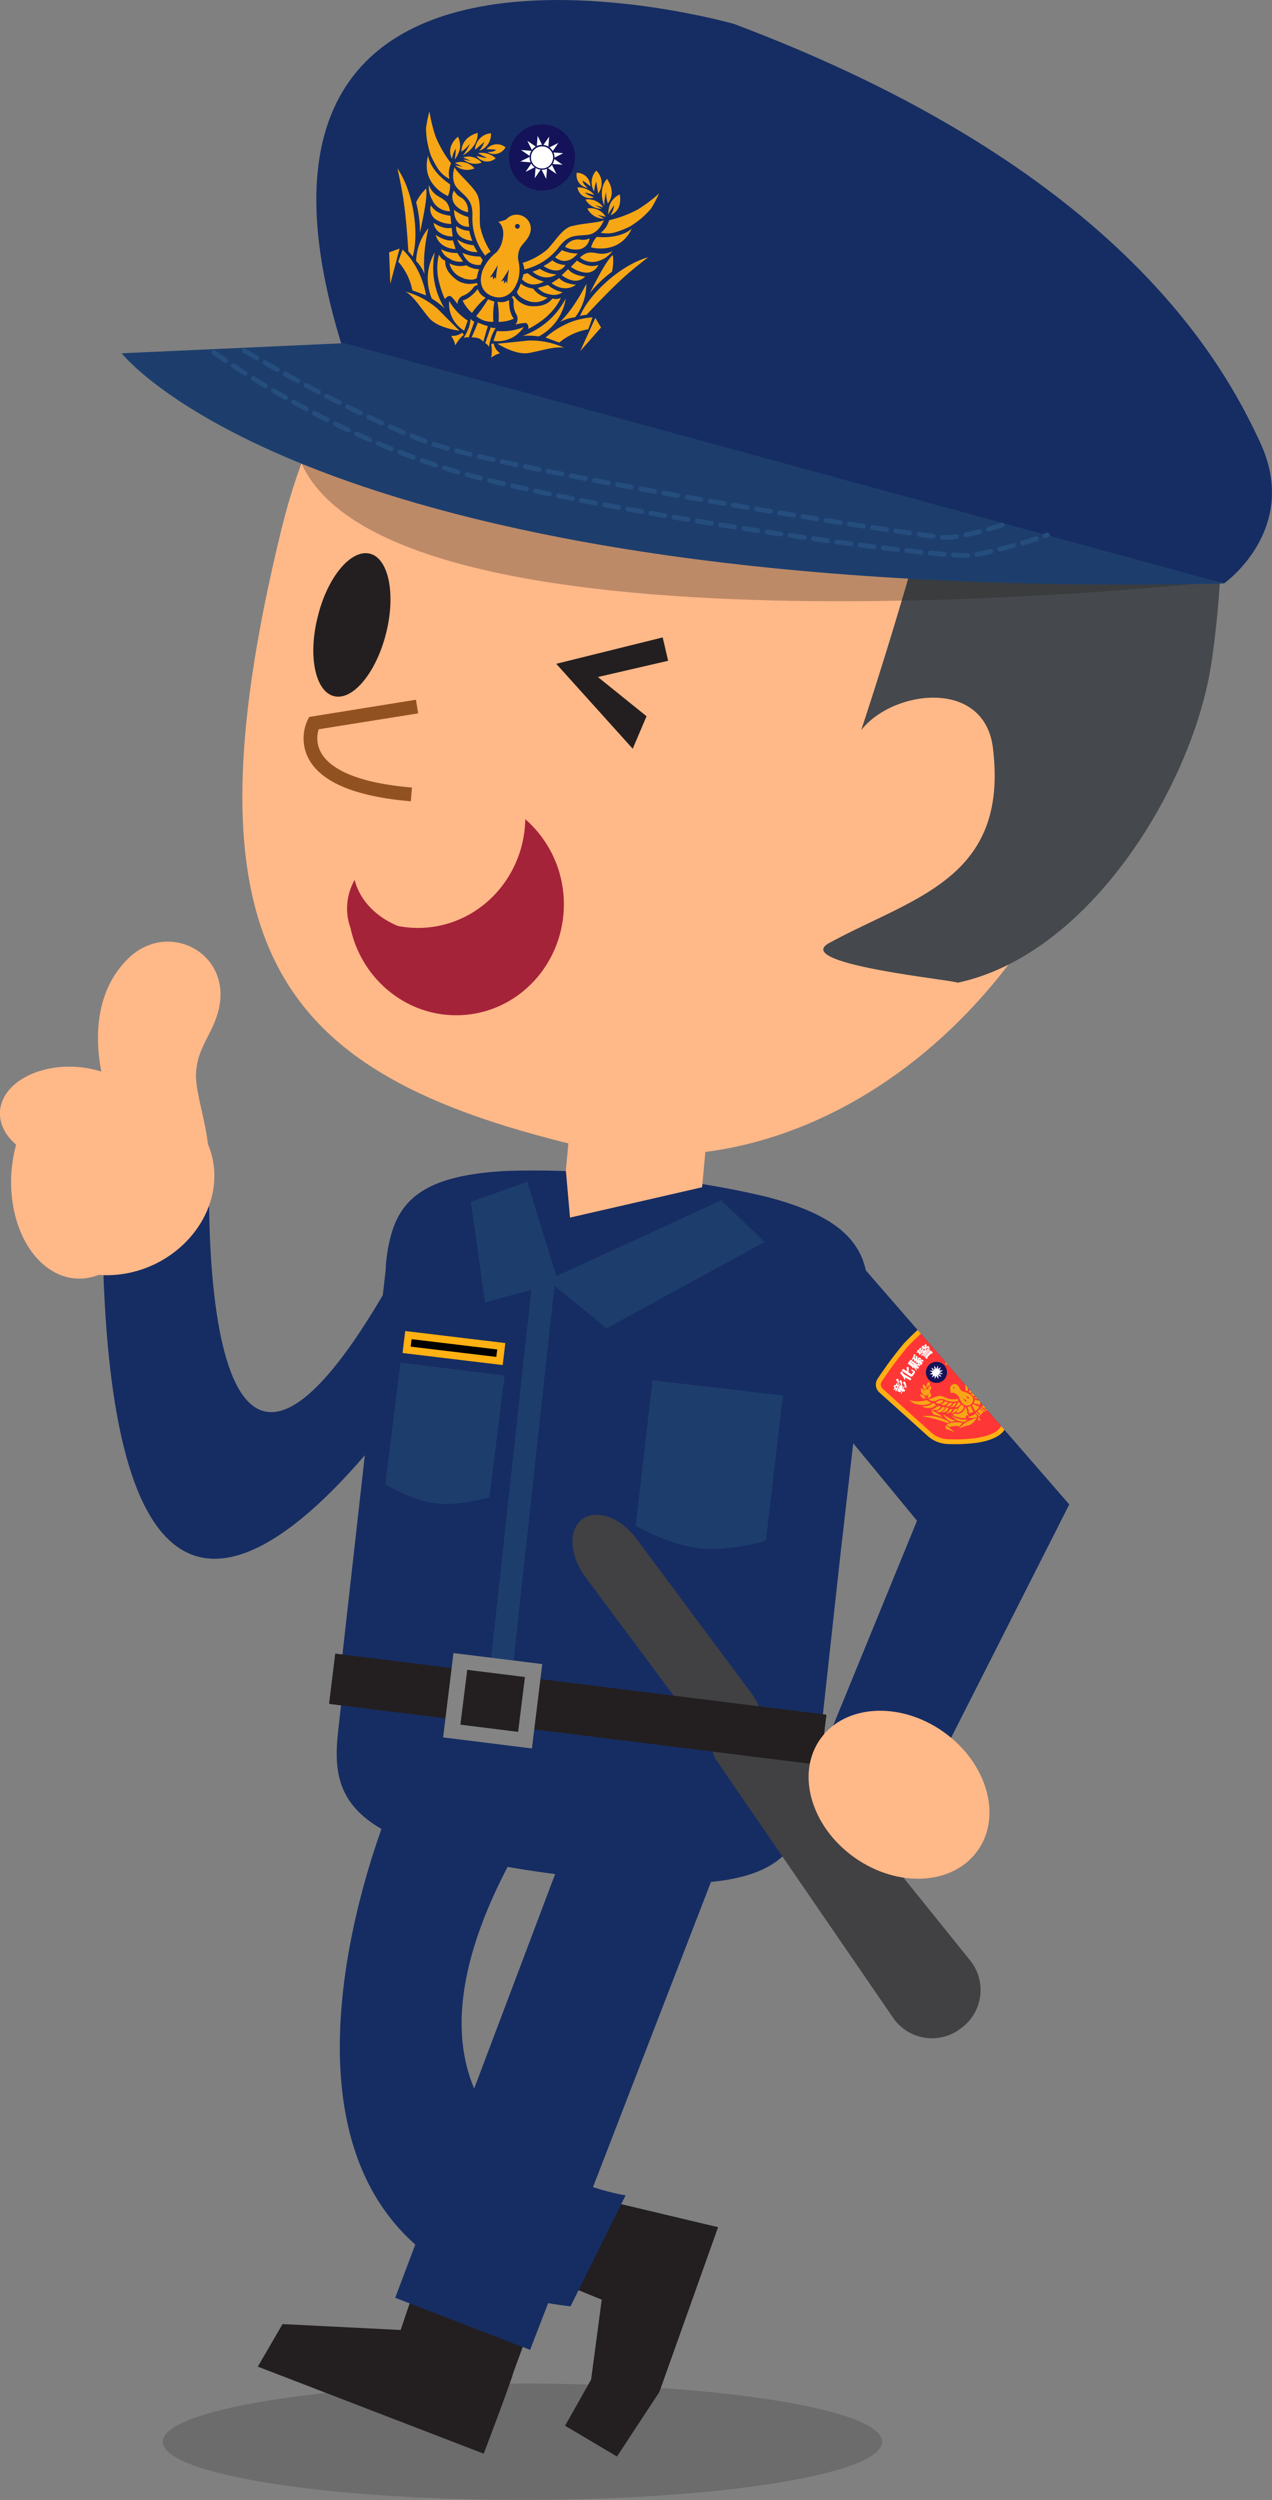 <svg id="圖層_9" data-name="圖層 9" xmlns="http://www.w3.org/2000/svg" xmlns:xlink="http://www.w3.org/1999/xlink" width="252.12" height="495.36" viewBox="0 0 252.12 495.36">
  <rect x="0" y="0" width="252.12" height="495.36" fill="#808080" stroke="none"/>
  <defs>
    <style>
      .cls-1, .cls-20 {
        fill: none;
      }

      .cls-2 {
        fill: #162d63;
      }

      .cls-19, .cls-3, .cls-4 {
        fill: #231f20;
      }

      .cls-3 {
        opacity: 0.2;
      }

      .cls-5 {
        fill: #414042;
      }

      .cls-6 {
        fill: #1d3e6d;
      }

      .cls-7 {
        fill: #848484;
      }

      .cls-8 {
        stroke: #ffb012;
        stroke-miterlimit: 10;
        stroke-width: 1.45px;
      }

      .cls-9 {
        fill: #ffb888;
      }

      .cls-10 {
        clip-path: url(#clip-path);
      }

      .cls-11 {
        fill: #ff3636;
      }

      .cls-12 {
        fill: #ffb012;
      }

      .cls-13 {
        fill: #141259;
      }

      .cls-14 {
        fill: #fff;
      }

      .cls-15 {
        fill: #f7a616;
      }

      .cls-16 {
        fill: #45484c;
      }

      .cls-17 {
        fill: #915120;
      }

      .cls-18 {
        fill: #a52339;
      }

      .cls-19 {
        opacity: 0.3;
      }

      .cls-20 {
        stroke: #254e7f;
        stroke-linecap: round;
        stroke-linejoin: round;
        stroke-width: 0.93px;
        stroke-dasharray: 2.8 1.86;
      }
    </style>
    <clipPath id="clip-path">
      <polygon class="cls-1" points="163.81 242.75 211.94 298.1 187.87 345.61 164.35 343.84 181.76 301.33 149.17 261.78 163.81 242.75"/>
    </clipPath>
  </defs>
  <g>
    <path class="cls-2" d="M41.51,231.44s-3.8,101.27,42.21,10.75l6.84,21S18.2,383.68,20.33,233.27Z"/>
    <path class="cls-3" d="M32.26,483.83c0,6.37,31.92,11.53,71.29,11.53s71.29-5.16,71.29-11.53-31.92-11.54-71.29-11.54S32.26,477.46,32.26,483.83Z"/>
    <polygon class="cls-4" points="122.29 486.75 130.69 473.97 142.33 441.31 119.43 435.86 112 452.71 119.27 455.67 117.16 471.51 112 480.65 122.29 486.75"/>
    <path class="cls-2" d="M77.76,356.79S38.29,448.28,113.08,457L124,435s-56.61-8.21-20.41-70.49Z"/>
    <g>
      <path class="cls-2" d="M77.21,251.13c1.59-14.35,7.66-20.91,49.25-16.84s46.22,12.62,44.4,27.63l-.78,7.94,0,.76-4.33,37.6-4.13,37.62-1.18,8.64c-1.56,15-7.84,22.36-49.4,17s-45.69-14.28-44-28.61l.89-8,8.37-74.5.89-7.93Z"/>
      <path class="cls-2" d="M100.73,232a186.51,186.51,0,0,1,25.86,1.1,168.76,168.76,0,0,1,25.65,4.12c18.69,4.91,20.88,12.62,19.5,24l-.79,8.06,0,.78-4.4,38.23-4.14,37.75L67.05,335.19l8.49-75.61.91-8.07.06-1.26C77.71,239.39,81.45,232.92,100.73,232Z"/>
      <g>
        <path class="cls-5" d="M141.93,348.69c-1.59-2.31-.35-6,2.73-8.29h0c3.09-2.29,7-2.43,8.73-.24l39,48.42a9.34,9.34,0,0,1-1.95,13.34h0a9.34,9.34,0,0,1-13.35-2Z"/>
        <path class="cls-5" d="M116,312.44c-3.13-4.22-3.4-9.32-.6-11.4h0c2.8-2.09,7.61-.37,10.74,3.85l22.73,30.53c3.13,4.21,3.41,9.32.6,11.4h0c-2.79,2.09-7.61.36-10.75-3.86Z"/>
      </g>
      <g>
        <polygon class="cls-6" points="142.95 237.85 108.56 253.66 120.23 263.18 151.55 246.08 142.95 237.85"/>
        <polygon class="cls-6" points="104.51 234.15 110.63 254.12 96.14 258.07 93.34 238.16 104.51 234.15"/>
        <polygon class="cls-4" points="162.57 349.71 65.24 337.61 66.46 327.67 163.79 339.77 162.57 349.71"/>
        <polygon class="cls-4" points="162.57 349.71 65.24 337.61 66.46 327.67 163.79 339.77 162.57 349.71"/>
        <rect class="cls-6" x="63.32" y="290.11" width="80.48" height="4.46" transform="translate(-198.3 363.55) rotate(-83.77)"/>
        <polygon class="cls-7" points="105.43 346.45 87.83 344.26 89.88 327.55 107.48 329.73 105.43 346.45"/>
        <rect class="cls-4" x="92.18" y="331.23" width="10.95" height="11.53" transform="translate(-248.83 392.27) rotate(-82.9)"/>
        <path class="cls-6" d="M97,296.65s-5.86,1.81-10.62,1.23-10-3.77-10-3.77l3-24.1L100,272.55Z"/>
        <path class="cls-6" d="M151.8,305.31s-7.3,2.17-13.26,1.48S126,302.31,126,302.31l3.35-28.8,25.82,3Z"/>
        <rect class="cls-8" x="88.5" y="257.83" width="2.94" height="18.54" transform="translate(-185.95 324.58) rotate(-83.15)"/>
      </g>
    </g>
    <polygon class="cls-9" points="112.98 241.26 139.16 235.25 142.02 204.31 114.95 201.81 112.16 231.93 112.98 241.26"/>
    <polygon class="cls-2" points="163.81 242.75 211.94 298.1 187.87 345.61 164.35 343.84 181.76 301.33 149.17 261.78 163.81 242.75"/>
    <g class="cls-10">
      <g>
        <path class="cls-11" d="M197.66,269.29a5.73,5.73,0,0,1,1.84,3.48c.43,3,.86,8.49-1.11,10.67s-7.43,2.32-10.5,2.22a5.77,5.77,0,0,1-3.65-1.48l-9.61-8.66a1.56,1.56,0,0,1-.25-2,74.46,74.46,0,0,1,5.2-7,75.45,75.45,0,0,1,6.41-5.9,1.58,1.58,0,0,1,2.06,0Z"/>
        <path class="cls-12" d="M198.75,283.76c-.94,1-2.66,1.76-5.12,2.12a32.88,32.88,0,0,1-5.75.25,6.24,6.24,0,0,1-4-1.6l-9.61-8.65a2.06,2.06,0,0,1-.33-2.66,76.67,76.67,0,0,1,5.24-7.05,74.15,74.15,0,0,1,6.47-5.94,2.05,2.05,0,0,1,2.68,0l9.61,8.65a6.33,6.33,0,0,1,2,3.77,33.84,33.84,0,0,1,.34,5.75C200.22,280.93,199.69,282.72,198.75,283.76Zm-18.82-16.95a77.13,77.13,0,0,0-5.16,6.94,1.1,1.1,0,0,0,.18,1.42l9.61,8.66a5.26,5.26,0,0,0,3.35,1.35c5.1.18,8.79-.57,10.13-2.06s1.7-5.23,1-10.29a5.27,5.27,0,0,0-1.69-3.19L187.73,261a1.09,1.09,0,0,0-1.43,0A72.17,72.17,0,0,0,179.93,266.81Z"/>
        <g>
          <path id="path402" class="cls-13" d="M187,270.37a2.09,2.09,0,1,1-2.94.16,2.09,2.09,0,0,1,2.94-.16"/>
          <g id="g404">
            <path id="path406" class="cls-14" d="M186.19,271.53l.72,0-.6.4.64.32-.72,0,.39.6-.64-.32,0,.72-.39-.61-.33.64,0-.71-.6.39.32-.64-.72,0,.61-.39-.64-.33.71,0-.39-.61.64.33,0-.72.39.6.33-.64,0,.72.6-.39Z"/>
          </g>
          <g id="g408">
            <path id="path410" class="cls-13" d="M186.11,271.34a.78.78,0,0,1,.06,1.11A.79.79,0,0,1,185,271.4a.78.78,0,0,1,1.11-.06"/>
          </g>
          <g id="g412">
            <path id="path414" class="cls-14" d="M185.07,271.46a.69.69,0,1,1,1,.93.69.69,0,1,1-1-.93"/>
          </g>
          <path class="cls-15" d="M183.5,277.2a.94.94,0,0,1-.74-.23,1.36,1.36,0,0,1-.4-.64,1.28,1.28,0,0,1,.79.2,2,2,0,0,1,.46.55,5.45,5.45,0,0,0-.61-.33A1.47,1.47,0,0,0,183.5,277.2Zm-.46-1.41a2.86,2.86,0,0,1,.51.7,1.72,1.72,0,0,0-1-1.41,1.22,1.22,0,0,0,.71,1.4A2,2,0,0,0,183,275.79Zm.25-.86a1.6,1.6,0,0,1,.4.48,1.1,1.1,0,0,0-.73-1.1,1.08,1.08,0,0,0,.58,1.33Zm.74-.5s.1.15-.08.56a.79.79,0,0,0,.16-1.16.85.85,0,0,0-.34,1.15A3.62,3.62,0,0,1,184,274.43Zm.23.75s0,.08-.35.54a.81.81,0,0,0,.61-1.06,1.29,1.29,0,0,0-.71.92Zm-.58,1.35.39-.35-.26.39a.63.63,0,1,0-.13,0Zm.14.6.4-.36-.26.41a1.14,1.14,0,0,0,.64-1.05A1.1,1.1,0,0,0,183.82,277.13Zm6.79-7.82a.91.91,0,0,0-.31-.71,1.41,1.41,0,0,0-.68-.33,1.26,1.26,0,0,0,.28.76,2,2,0,0,0,.6.4,5.51,5.51,0,0,1-.39-.57A1.4,1.4,0,0,1,190.61,269.31Zm-.74-.12a1.2,1.2,0,0,0-1.46-.55,1.71,1.71,0,0,0,1.49.8,3.43,3.43,0,0,1-.75-.43A2.25,2.25,0,0,0,189.87,269.19Zm-.81.32a.78.78,0,1,0-.21.18,1.91,1.91,0,0,1-.52-.35Zm-.63.3a.84.84,0,0,0-1.11.46.79.79,0,0,0,1.14-.28c-.4.22-.55.14-.55.14A3.47,3.47,0,0,1,188.43,269.81Zm.6,0a1.3,1.3,0,0,0-.84.81.81.81,0,0,0,1-.72c-.42.43-.5.41-.5.41S188.93,269.91,189,269.78Zm.06.63a1.18,1.18,0,0,0,.93-.73l-.37.3.31-.42A1.13,1.13,0,0,0,189.09,270.41Zm.57.1a1.13,1.13,0,0,0,1-.74l-.39.31.32-.44A1.09,1.09,0,0,0,189.66,270.51Zm-5.92,6.88a7.25,7.25,0,0,1-1.93.26,10,10,0,0,1-1.63-.25,10,10,0,0,0,.9.6,5.1,5.1,0,0,0,1.75.36,4.51,4.51,0,0,0,.85-.09,1.88,1.88,0,0,0,.93-.43,1.53,1.53,0,0,1-.49-.16,2.59,2.59,0,0,1-.38-.29m1.83,1a1.6,1.6,0,0,0-.63-.41,2.74,2.74,0,0,1-2.22.58A2.16,2.16,0,0,0,185.57,278.35Zm-.07,1a1.21,1.21,0,0,0,1-.76c-.59-.13-.75,0-1.16.35a1.34,1.34,0,0,1-.86.27A1.59,1.59,0,0,0,185.5,279.33Zm.21.23a.79.79,0,0,0,1,0,1.87,1.87,0,0,0,.59-.76l-.49-.15C186.36,279.43,185.94,279.51,185.71,279.56Zm1.91.05A1.81,1.81,0,0,0,188,279l-.53-.15a1.15,1.15,0,0,1-.24.5,2.15,2.15,0,0,1-.49.43A.89.89,0,0,0,187.62,279.61Zm1.23-.45-.57-.05c-.1.48-.74.87-.74.87A1.3,1.3,0,0,0,188.85,279.16Zm.45.55a1.27,1.27,0,0,0,.45-.69s-.19.05-.64.13a1.92,1.92,0,0,1-.6.85A1,1,0,0,0,189.3,279.71ZM187,280.85a11,11,0,0,0-2.43-1.43,3,3,0,0,0,.56.92A7.62,7.62,0,0,1,187,280.85Zm-.07-.61a3.45,3.45,0,0,0,1.62,1.51,2.92,2.92,0,0,1,1-.18A8,8,0,0,1,187,280.24Zm.64,2,.59.53a3.82,3.82,0,0,1,2-.13l.61-.68a5.33,5.33,0,0,0-1.64-.13A4.91,4.91,0,0,0,187.6,282.28Zm-.16.84,1.86.69-1.83-1.39Zm4.77-.75c.83-.27,1.47-1.46,1.47-1.46l-1.8.75a5.05,5.05,0,0,0-1.77,1.45A8.07,8.07,0,0,1,192.21,282.37Zm1.6-.86a1.75,1.75,0,0,1,.64,0,2.25,2.25,0,0,1-.42-.74l-.16,0A1,1,0,0,1,193.81,281.51Zm-2.11-.73a2,2,0,0,0,2.11-.14l-.5-.46A3.62,3.62,0,0,1,191.7,280.78Zm1.58-.82a3.75,3.75,0,0,1,.49.34c.18.17.47.52.47.52a.44.44,0,0,1,.08-.32l-.78-.71A.43.43,0,0,1,193.28,280Zm-.32-.21a5.35,5.35,0,0,1-.55-1.17,1,1,0,0,1-.7.26A1.73,1.73,0,0,1,192,280,2.27,2.27,0,0,0,193,279.75ZM191.51,281s-.22-.33,0-.45a3.08,3.08,0,0,1,.56-.17s-.37-.16-.36-.49a1.29,1.29,0,0,0-.15-.7c-.06-.11-.15-.25-.12-.36s-.07-.1-.07-.1-.08,0-.09.1a1.47,1.47,0,0,1-.59,1,1.52,1.52,0,0,1-1.46.23.7.7,0,0,1-.48.22,3.35,3.35,0,0,0,1.28.59A6.15,6.15,0,0,0,191.51,281Zm-.35.75a4.63,4.63,0,0,1,.87-.51,4.84,4.84,0,0,1-3.5-.79A3.26,3.26,0,0,0,191.16,281.75Zm-.43-2.34c.14-.16.4-.56.29-.8a2.39,2.39,0,0,1-.44-.34,5.11,5.11,0,0,0-1.06,1.59A1.24,1.24,0,0,0,190.73,279.41Zm-.79-.73a1,1,0,0,0,.44-.6l-.23-.23-.27,0a2.48,2.48,0,0,1-.64,1A1.41,1.41,0,0,0,189.94,278.68Zm-.84-.08a1.46,1.46,0,0,0,.46-.65,4,4,0,0,1-.49.07,2.17,2.17,0,0,1-.74.81A1.12,1.12,0,0,0,189.1,278.6Zm-.32-.61a3,3,0,0,1-.65-.06,1.37,1.37,0,0,1-.59.65C188.28,279,188.78,278,188.78,278Zm-.9-.14-.59-.19a2.5,2.5,0,0,1-.76.65C187.59,278.74,187.88,277.85,187.88,277.85Zm-1.61.28a1.43,1.43,0,0,0,.73-.57,1,1,0,0,0-1,0,1,1,0,0,1-.59.25A.81.81,0,0,0,186.27,278.13Zm-2.22-.87a1.4,1.4,0,0,0,1.35.32c.69-.28,1-.58,1.89-.21a3.76,3.76,0,0,0,2.67.23,1,1,0,0,1-.1-.41,4.63,4.63,0,0,1-1.74,0c-.69-.2-1.45-.71-2.1-.58S184.33,277.27,184.05,277.26Zm3.81,4.72a1.55,1.55,0,0,1,.4-.12,7.66,7.66,0,0,0-5.51-1.23A26.57,26.57,0,0,1,187.86,282Zm3-12.48a2.23,2.23,0,0,1,.32.34,1.45,1.45,0,0,1,.22.47,1.79,1.79,0,0,0,.33-1,4.88,4.88,0,0,0,0-.86,5.12,5.12,0,0,0-.54-1.7,9.65,9.65,0,0,0-.69-.84,9.75,9.75,0,0,1,.41,1.6,7.19,7.19,0,0,1-.05,1.95m1-1.13a2.7,2.7,0,0,1-.35,2.26,1.8,1.8,0,0,0,.47.59A2.16,2.16,0,0,0,191.87,268.37Zm.85,1.67a1.36,1.36,0,0,1-.19.88c-.26.44-.41.62-.22,1.19A1.24,1.24,0,0,0,193,271,1.73,1.73,0,0,0,192.72,270Zm-.29,2.34.2.48a1.78,1.78,0,0,0,.69-.66.8.8,0,0,0-.11-1A1.42,1.42,0,0,1,192.43,272.38Zm1.14-.11a1.77,1.77,0,0,1-.38.53,1.06,1.06,0,0,1-.47.29l.21.52a1.88,1.88,0,0,0,.53-.48A.88.88,0,0,0,193.57,272.27Zm.26.74s-.33.67-.79.82a5.48,5.48,0,0,0,.11.57A1.32,1.32,0,0,0,193.83,273Zm.12,1a2,2,0,0,1-.79.68c0,.46-.06.65-.06.65a1.27,1.27,0,0,0,.64-.51A1,1,0,0,0,194,274Zm0-3.37a3.07,3.07,0,0,0-1-.46,11.26,11.26,0,0,0,1.67,2.27A7.74,7.74,0,0,1,193.94,270.6Zm1.67,4.24a2.77,2.77,0,0,1,.08-1,3.41,3.41,0,0,0-1.67-1.45A7.86,7.86,0,0,1,195.61,274.84Zm.27-.4a5.38,5.38,0,0,0,.29,1.62l.61-.68a3.87,3.87,0,0,1-.07-2l-.6-.53A4.66,4.66,0,0,0,195.88,274.44Zm.36-1.76,1.57,1.68-.88-1.78Zm1,2.56a5.18,5.18,0,0,0-1.26,1.9c-.29,1-.56,1.88-.56,1.88a3.48,3.48,0,0,0,1.3-1.61A8.12,8.12,0,0,1,197.2,275.24Zm-1.92,4,0,.17a2.16,2.16,0,0,1,.79.33,1.59,1.59,0,0,1-.06-.64A1,1,0,0,1,195.28,279.22Zm-.65-.49.5.45a2,2,0,0,0-.08-2.12A3.66,3.66,0,0,1,194.63,278.73Zm-.37.26.78.71a.44.44,0,0,1,.32-.12,5.63,5.63,0,0,1-.57-.41,4.33,4.33,0,0,1-.39-.45A.42.42,0,0,1,194.26,279Zm.05-1.54a1.72,1.72,0,0,1-1.19-.17,1,1,0,0,1-.18.72,5,5,0,0,1,1.21.42A2.28,2.28,0,0,0,194.31,277.45Zm.65-2a3.49,3.49,0,0,0-.72-1.21.73.73,0,0,1-.17.5,1.57,1.57,0,0,1-1,2.17c-.11,0-.09.1-.09.1s0,.09.11,0,.25,0,.36.09a1.37,1.37,0,0,0,.72.08.56.56,0,0,1,.52.3,2.91,2.91,0,0,1,.12-.58c.09-.26.44-.07.44-.07A5.94,5.94,0,0,0,195,275.42Zm-.56-1.48a4.89,4.89,0,0,1,1.14,3.4,5,5,0,0,1,.42-.92A3.3,3.3,0,0,0,194.4,273.94Zm-.49,1a1.47,1.47,0,0,1-.88.62,1.53,1.53,0,0,1-.59.61,2.13,2.13,0,0,1,.38.4c.25.09.62-.22.77-.37A1.27,1.27,0,0,0,193.91,275Zm-1-.16a2.61,2.61,0,0,1-.88.73l0,.27.26.21a1.06,1.06,0,0,0,.55-.5A1.36,1.36,0,0,0,192.88,274.82Zm-.12-.9a2,2,0,0,1-.73.81,3,3,0,0,1,0,.49,1.41,1.41,0,0,0,.59-.51A1.15,1.15,0,0,0,192.76,273.92Zm-.33-.76a1.36,1.36,0,0,1-.58.64,3.75,3.75,0,0,1,.12.65S192.93,273.85,192.43,273.16Zm-.37-1a2.56,2.56,0,0,1-.57.83c.13.28.24.56.24.56A.92.92,0,0,0,192.06,272.17Zm-.59-1.06a1,1,0,0,1-.18.61.94.94,0,0,0,.07,1,1.37,1.37,0,0,0,.49-.79A.8.8,0,0,0,191.47,271.11Zm-1.16.74c-.06.65.53,1.35.8,2a4.66,4.66,0,0,1,.18,1.73,1,1,0,0,1,.42.06,3.79,3.79,0,0,0-.51-2.63c-.46-.83-.19-1.19,0-1.91a1.4,1.4,0,0,0-.47-1.3C190.8,270.1,190.38,271.19,190.31,271.85Zm3.66-3.68a7.68,7.68,0,0,0,1.8,5.36,1.33,1.33,0,0,1,.08-.41A26,26,0,0,1,194,268.17Zm-.71,11.42a1.51,1.51,0,0,0,.75-.87,4.76,4.76,0,0,1-1.15-.55,3,3,0,0,1-.29.32A8.28,8.28,0,0,1,193.26,279.59Zm1.14.78a1.37,1.37,0,0,1,.21-.37.85.85,0,0,1,.32-.21s-.57-.44-.8-.64a3.79,3.79,0,0,1-.45.5C193.79,279.73,194.4,280.37,194.4,280.37Zm-2.09-4a1.2,1.2,0,0,1,.2,1.75,1.13,1.13,0,0,1-1.73,0,2.71,2.71,0,0,1-.76-1.24,1.81,1.81,0,0,0-.46-.57,1.28,1.28,0,0,0-1.28-.28,1.66,1.66,0,0,0,.05-.52.86.86,0,0,1,.17-1,.87.87,0,0,1,1.25,0c.33.29.42.74.63.93a1.29,1.29,0,0,0,.65.36A2.41,2.41,0,0,1,192.31,276.4Zm-.69,1.15a7,7,0,0,1-.8-.45s.48.66.52.76v-.21l.19.09-.1-.19Zm-2.5-2.65a.15.15,0,0,0-.21,0,.16.16,0,0,0,0,.22.15.15,0,0,0,.21,0A.16.16,0,0,0,189.12,274.9Zm3,2.09a6.35,6.35,0,0,1-.79-.45s.47.66.51.77a1.19,1.19,0,0,0,0-.22l.2.09-.1-.19Z"/>
        </g>
        <g>
          <path class="cls-14" d="M179.3,274.81c-.08.18-.12.26-.21.44l.18.08a.18.18,0,0,1,.08.28c-.06.13-.14.17-.26.12l-.18-.08-.2.43c0,.07-.08.09-.14.06s-.08-.07,0-.14.11-.27.19-.44l-.12-.06-.1.24a.16.16,0,0,1-.23.1l-.35-.15a.17.17,0,0,1-.09-.25c.16-.36.25-.54.42-.89a.16.16,0,0,1,.24-.09l.34.17a.15.15,0,0,1,.07.24,2.4,2.4,0,0,1-.11.23l.12.06c.08-.18.13-.27.21-.44a.1.1,0,0,1,.15-.05A.09.09,0,0,1,179.3,274.81Zm-1.77.86c-.07,0-.08-.08-.05-.15l.1-.24h-.2s-.08,0-.09,0l0,.11c0,.06-.08.09-.14.06a.09.09,0,0,1,0-.14l.17-.38-.1-.05c-.09,0-.11-.14-.05-.28s.16-.19.25-.14l.1,0,.18-.37a.1.1,0,0,1,.14-.06.1.1,0,0,1,0,.15l-.06.13c.06,0,.12,0,.16.06a.52.52,0,0,1,.06.13l.13-.25a.1.1,0,0,1,.14-.05c.06,0,.07.08,0,.15-.25.49-.36.74-.58,1.25A.1.1,0,0,1,177.53,275.67Zm.17-.65.13-.27-.17-.15,0-.07-.23.5.17-.06A.15.15,0,0,1,177.7,275Zm.47.33c.09-.19.13-.29.22-.47l0,0a0,0,0,0,0-.05,0l-.19.41s0,0,0,0Zm.45-.33s0,0,0,0l0,0-.22.47.06,0s0,0,0,0C178.5,275.26,178.54,275.18,178.62,275Zm.78-1.15a2,2,0,0,1,.26,1.05c0,.06,0,.1-.09.1s-.09,0-.11-.08a2.12,2.12,0,0,0-.4-.83.2.2,0,0,1,.05-.32C179.22,273.7,179.32,273.74,179.4,273.87Zm-1-.36c.12-.09.23,0,.29.12a1.73,1.73,0,0,1,.13.8.12.12,0,0,1-.08.11c-.06,0-.09,0-.11-.08a1.67,1.67,0,0,0-.29-.62A.21.21,0,0,1,178.44,273.51Zm-.3.66s-.1,0-.11-.07a1.42,1.42,0,0,0-.28-.53.21.21,0,0,1,.05-.33c.11-.09.22-.06.29.1a1.67,1.67,0,0,1,.13.72A.1.1,0,0,1,178.14,274.17Z"/>
          <path class="cls-14" d="M178.87,271.89a1.77,1.77,0,0,1,.23.35l1.4.85a.19.19,0,0,1,.05.28c-.07.11-.16.15-.27.08l-.9-.53a1.45,1.45,0,0,1,.06.33.1.1,0,0,1-.08.12c-.05,0-.09,0-.11-.07a3.44,3.44,0,0,0-.72-1.09c-.11-.11-.08-.23,0-.34S178.76,271.75,178.87,271.89Zm2.42.19c-.1.16-.23.35-.35.51s-.29.27-.56.1l-1.52-1c-.11-.07-.11-.17,0-.3s.18-.16.28-.09l.65.43a3.64,3.64,0,0,0-.09-.59.22.22,0,0,1,.17-.3c.14,0,.24,0,.25.22a2.52,2.52,0,0,1-.09.82l.54.36a.12.12,0,0,0,.18,0,2.2,2.2,0,0,0,.21-.32c.06-.1,0-.14-.32-.38a.11.11,0,0,1,0-.15.1.1,0,0,1,.14,0C181.3,271.59,181.46,271.78,181.29,272.08Z"/>
          <path class="cls-14" d="M181.43,270.37l.64.49c.09.07.09.16,0,.26a.16.16,0,0,1-.25.05l-.39-.29a1.13,1.13,0,0,1,.26.54c0,.06,0,.09,0,.11a.09.09,0,0,1-.12,0,2.25,2.25,0,0,0-.36-.44.15.15,0,0,1,0-.23.17.17,0,0,1,.11,0l-.11-.08-.2.26a.1.1,0,0,1-.15,0c-.06,0-.06-.09,0-.15l0,0-.83-.61a.16.16,0,0,1,0-.26l.39-.5a.16.16,0,0,1,.25,0l.8.64h0c0-.06.1-.07.14,0a.11.11,0,0,1,0,.16Zm-1.06-.42.14-.18-.06,0s0,0,0,0l-.1.13a0,0,0,0,0,0,0Zm.23.18.14-.18-.08-.07-.14.18Zm.24.18.14-.18-.09-.06-.13.17Zm.24.18.13-.18-.08-.06-.14.18Zm1.08-.5a1.25,1.25,0,0,1,.17.64c0,.05,0,.09-.09.09s-.08,0-.09-.07a1.18,1.18,0,0,0-.07-.2s0,0,0,.06a.13.13,0,0,1-.2.09l-.28-.13a.08.08,0,0,1-.06-.1.12.12,0,0,1,.11-.08,1.66,1.66,0,0,1,.32,0l.07,0-.13-.2a.15.15,0,0,1,0-.24C182,269.85,182.1,269.88,182.16,270Zm0-.58.56.48c.2.18.11.43-.2.57a.1.1,0,0,1-.15,0,.09.09,0,0,1,0-.13c.09-.09.08-.12,0-.17l-.45-.37a1.4,1.4,0,0,1-.1.16c-.07.09-.15.12-.24.06s-.1-.14,0-.24l0,0c0-.1,0-.21,0-.34,0,.08-.08.16-.13.24s-.15.13-.23.07-.1-.13,0-.23h0a1.67,1.67,0,0,0-.18-.28,0,0,0,0,0,0,0l-.14.19a.09.09,0,0,1-.13,0s-.05-.07,0-.13a5.1,5.1,0,0,0,.33-.77.19.19,0,0,1,.22-.17c.1,0,.15.09.1.21a1.67,1.67,0,0,1-.18.35.15.15,0,0,1,.11.12,1,1,0,0,1,.06.27l.12-.16-.06-.2a.19.19,0,0,1,.11-.27c.11-.05.2,0,.23.13a2.55,2.55,0,0,1,.05.71l.2-.27-.12-.05a.09.09,0,0,1,0-.11A.09.09,0,0,1,182,269a1.57,1.57,0,0,1,.43.09.15.15,0,1,1-.13.26l-.07,0Zm.88.31a.15.15,0,0,1-.24.07l-.44-.21a.09.09,0,0,1,0-.11.1.1,0,0,1,.1-.07,1.63,1.63,0,0,1,.52.09A.16.16,0,0,1,183,269.72Z"/>
          <path class="cls-14" d="M183.57,266.42a1,1,0,0,1,.08.43,1,1,0,0,0,.25-.1c.12-.06.19,0,.23.05a.19.19,0,0,1-.12.24,1.38,1.38,0,0,1-.4.1,1.4,1.4,0,0,1-.16.38h0l.06.06c.24-.24.37-.35.62-.58.05,0,.1,0,.13,0a.08.08,0,0,1,0,.13c-.53.5-1,1-1.53,1.52a.09.09,0,0,1-.13,0,.09.09,0,0,1,0-.14c.24-.26.37-.39.62-.64l0,0a.55.55,0,0,1-.26.23.08.08,0,0,1-.1,0s0-.06,0-.09.11-.1.06-.16a1.92,1.92,0,0,0-.2-.23s0,0-.05,0l-.34.36a.13.13,0,0,1,0,.06c.1-.1.15-.16.26-.26a.12.12,0,0,1,.19,0l.05,0a.13.13,0,0,1,0,.2l-.27.28a.12.12,0,0,1-.19,0h0a.41.41,0,0,1,0,.11s0,.08-.08.08-.08,0-.08-.08A2.14,2.14,0,0,0,182,268a.14.14,0,0,1,0-.15l0,0-.16.17a.08.08,0,0,1-.13,0,.09.09,0,0,1,0-.13l.16-.17a.14.14,0,0,1,0-.2c.07-.08.14-.09.21,0l.12-.13c-.05-.06,0-.13,0-.2s.14-.08.2,0l.15-.15a.09.09,0,0,1,.14,0s0,.09,0,.14l-.15.14c0,.06,0,.13,0,.2s-.14.09-.2,0l-.12.13c.05.05,0,.13,0,.2h0l.42-.42c.09-.09.18-.1.26,0l.22.26s0,0,0,0a.18.18,0,0,1,.09-.07h0a1.15,1.15,0,0,0,.09-.34l-.25-.05a.51.51,0,0,1,0,.17c0,.05,0,.08-.08.08a.07.07,0,0,1-.08-.08,2.34,2.34,0,0,0-.16-.49.16.16,0,0,1,.09-.22.12.12,0,0,1,.19.07v0l.45-.42c0-.05.1-.05.14,0s0,.09,0,.13Zm1.07,1.32.17.18c.07.08.06.17,0,.26a.19.19,0,0,1-.24,0c-.31.29-.46.44-.75.74q.09.1,0,.24c-.09.09-.18.1-.26,0l-.18-.16a.16.16,0,0,1,0-.25c.41-.44.63-.65,1.07-1.07A.16.16,0,0,1,184.64,267.74Zm-1.69.89a.07.07,0,0,1,0-.12c.45-.48.68-.71,1.16-1.15a.09.09,0,0,1,.13,0,.08.08,0,0,1,0,.12c-.48.45-.71.67-1.16,1.15A.07.07,0,0,1,183,268.63Zm.17.16a.08.08,0,0,1,0-.12c.44-.47.67-.7,1.15-1.14a.07.07,0,0,1,.12,0,.07.07,0,0,1,0,.12c-.47.44-.7.67-1.14,1.13C183.2,268.82,183.16,268.83,183.12,268.79Zm-.6-.75s0,0,0,0l.06-.06a0,0,0,0,0,0-.05h-.06l-.06.07a0,0,0,0,0,0,0Zm1.1.74,0,0,.75-.74,0,0a0,0,0,0,0,0,0c-.29.27-.43.41-.71.7A0,0,0,0,0,183.62,268.78Zm-.31-2.12-.2.18a.09.09,0,0,1,0,.05,1.15,1.15,0,0,0,.26,0A1.09,1.09,0,0,0,183.31,266.66Z"/>
          <path class="cls-14" d="M186.63,265.32a.19.19,0,0,1-.17.23,1.73,1.73,0,0,1-.5.05.09.09,0,0,1,0,.13l-.55.43-.09,0a2.91,2.91,0,0,1-.12.35c.47-.4.72-.59,1.22-1a.1.1,0,0,1,.15,0,.1.1,0,0,1,0,.15l-.48.36.28.36c.18.24,0,.49-.44.59a.1.1,0,0,1-.13-.05s0-.08,0-.12.17-.14.1-.23l-.21-.27-.46.37a.1.1,0,0,1-.15,0h0a1.5,1.5,0,0,1-.15.23c0,.06-.08.07-.13,0s-.05-.07,0-.13a1.83,1.83,0,0,0,.18-.41l-.22-.06a1.08,1.08,0,0,1-.08.19.1.1,0,0,1-.11.06.08.08,0,0,1-.05-.11,1.29,1.29,0,0,0,.06-.48.26.26,0,0,1-.09.13c-.1.08-.19.09-.27,0L184,266a.16.16,0,0,1,0-.25l.62-.52-.07-.09c-.07-.08,0-.19.09-.28s.24-.11.3,0l.07.1.66-.5c.11-.07.2-.06.26,0l.11.15a.16.16,0,0,1,0,.23.17.17,0,0,1,0,.1,1.22,1.22,0,0,1-.06.3,1.51,1.51,0,0,0,.34-.08C186.52,265.16,186.61,265.2,186.63,265.32Zm-.9,1.5a2,2,0,0,1-.3.67c0,.05-.08.07-.13,0s-.07-.06,0-.13a1.68,1.68,0,0,0,.11-.6c0-.13.08-.22.21-.21S185.77,266.67,185.73,266.82Zm-1.19-.81,0-.21a.41.41,0,0,1,0-.11l-.11.09s0,0,0,.05l.09.11A.25.25,0,0,1,184.54,266Zm.46.24s0-.08,0-.12l-.22,0a.8.8,0,0,1,0,.15Zm-.18-.32a1.2,1.2,0,0,1,.2,0s0-.08,0-.12,0,0,0,0l-.14.11Zm.84-1.13c-.41.3-.6.45-1,.77.07,0,.12,0,.14.07l.2-.16c.13-.11.28-.08.31.11a2,2,0,0,1,0,.35l.45-.35a1.77,1.77,0,0,1-.62-.22s-.06-.07,0-.11a.07.07,0,0,1,.11,0,1.54,1.54,0,0,0,.59.09c0-.06,0-.12,0-.16a0,0,0,0,0-.05,0l-.15.12a.1.1,0,0,1-.16,0,.1.1,0,0,1,0-.15l.28-.21,0-.06S185.68,264.79,185.66,264.8Zm1.44,1.26a.19.19,0,0,1-.25.18,2.58,2.58,0,0,0-.56,0c-.06,0-.09,0-.1-.08s0-.08.07-.1a2,2,0,0,1,.61-.16C187,265.86,187.11,265.93,187.1,266.06Z"/>
          <path class="cls-14" d="M188.8,263.58c.21.37.35.66.46.89s-.08.51-.58.55a.09.09,0,0,1-.11-.07c0-.05,0-.09.08-.12.23-.09.25-.13.21-.23-.13-.27-.25-.48-.39-.73a0,0,0,0,0-.05,0c-.46.27-.69.41-1.13.7a1.78,1.78,0,0,1,.32,1.29c0,.06-.05.09-.11.08s-.08,0-.1-.09a3.51,3.51,0,0,0-.65-1.25l-.35-.53c-.07-.09,0-.18.06-.25.51-.34,1-.67,1.57-1a.18.18,0,0,1,.26.05l.16.3c.06.1,0,.18-.08.24-.53.3-.78.46-1.29.79l0,.05.07.1c.54-.35.81-.52,1.37-.84C188.66,263.46,188.75,263.48,188.8,263.58Zm-2,.27.12.18c.41-.26.61-.39,1-.64a0,0,0,0,0,0,0l-.09-.16a0,0,0,0,0,0,0c-.41.24-.62.36-1,.62A0,0,0,0,0,186.84,263.85Zm1.72.91-.63.39a.15.15,0,0,1-.24,0l-.2-.31a.16.16,0,0,1,.06-.24l.65-.41a.16.16,0,0,1,.25.06l.18.31A.15.15,0,0,1,188.56,264.76Zm-.42-.28s0,0,0,0l-.21.13a0,0,0,0,0,0,0l.11.18a0,0,0,0,0,.05,0l.21-.12s0,0,0,0Z"/>
        </g>
      </g>
    </g>
    <g>
      <path class="cls-9" d="M42.45,231.87c.67,9.81-7.47,19-18.16,20.58S4.38,247.33,3.71,237.53s7.47-19,18.17-20.58S41.78,222.07,42.45,231.87Z"/>
      <path class="cls-9" d="M30.37,228.43c1.51,10.76-3.51,21.66-11.21,24.33S4,248.89,2.47,238.12,6,216.46,13.69,213.78,28.86,217.65,30.37,228.43Z"/>
      <path class="cls-9" d="M28.75,221.72c-.21,5.35-6.82,9.39-14.76,9s-14.2-5-14-10.34,6.82-9.38,14.75-9S29,216.38,28.75,221.72Z"/>
      <path class="cls-9" d="M21.48,217.79c1.5,4.64,11.79,24.34,18.46,15.93,3.74-4.71-1.32-15.53-1.09-21,.22-5,3-7.43,4.32-12,3.35-11.66-9.68-18.59-17.67-10.88C18.09,197,18.37,208.18,21.48,217.79Z"/>
    </g>
    <g>
      <path class="cls-4" d="M51.1,468.94,56,460.51l23.41,1.17,9.85-29.19,24.34,5.34L101.7,470.24h0c-.1.88-5.82,15.95-5.82,15.95Z"/>
      <polygon class="cls-2" points="105.07 465.61 78.33 455.3 116.14 355.16 145.03 362.27 105.07 465.61"/>
    </g>
    <path class="cls-9" d="M162.59,344.58c-4.87,6.87-1.83,17.39,6.79,23.49s19.55,5.47,24.42-1.4,1.82-17.4-6.79-23.5S167.46,337.7,162.59,344.58Z"/>
    <g>
      <g>
        <path class="cls-9" d="M55.75,105c-20.57,84.31.41,107.79,58.07,121.85,45.76,11.15,94-25.3,107.64-81.43S204.59,51.1,158.83,39.94,69.44,48.89,55.75,105Z"/>
        <path class="cls-16" d="M86.3,34.3a36,36,0,0,1,9.12-5.64c13.15-5.23,31.53.55,45,3C168.54,36.75,211.77,43.83,232,66c13,14.23,10.69,47.57,8.17,65-3.52,24.24-24,58.23-50.5,63.75,1.73-.35-33.19-3.6-25.33-7.89C181,177.78,200,174.18,196.8,148.18c-1.72-13.85-19.88-11.47-26.1-3.51q5.52-16.77,10.38-33.74c1.37-5.52.81-10-1.05-13.56L135,85.18c-9.09-2.46-18.07-7.16-27-9.05C95.77,73.57,69.85,81.58,70,61.41,70.1,52.29,77.83,41.25,86.3,34.3Z"/>
        <path class="cls-17" d="M78.5,158.47c-9.14-1.15-14.94-3.84-17.26-8a8.67,8.67,0,0,1-.27-7.8l.31-.61,21.16-3.41.44,2.7L63.17,144.5a5.82,5.82,0,0,0,.48,4.66c1.45,2.57,5.73,5.85,18,6.89l-.22,2.72C80.39,158.68,79.42,158.58,78.5,158.47Z"/>
        <path class="cls-18" d="M102.64,178.53a11.48,11.48,0,0,0-.34-2c-2.53,4.58-8,7.95-14.57,8.36-8.48.54-15.8-4.06-17.44-10.54a11.62,11.62,0,0,0-1.48,6.35c.47,7.53,8.44,13.17,17.77,12.58S103.11,186.07,102.64,178.53Z"/>
      </g>
      <path class="cls-19" d="M240.53,115.31S78.45,133.13,59.76,91.83l4.5-10.51Z"/>
      <path class="cls-4" d="M63,122.12c-2,7.79-.54,14.88,3.19,15.82s8.35-4.61,10.32-12.4.54-14.89-3.19-15.83S64.91,114.32,63,122.12Z"/>
      <g>
        <path class="cls-2" d="M69.36,73.37l173.29,42.21S257.6,105,249.92,88C242.05,70.74,220.54,33,145.51,4.75,145.51,4.75,34.87-26.93,69.36,73.37Z"/>
        <path class="cls-6" d="M68.21,68,24.12,70s38.23,49.36,218.53,45.63Z"/>
        <g>
          <path id="path402-2" data-name="path402" class="cls-13" d="M113.6,33.39a6.55,6.55,0,1,1-4-8.37,6.55,6.55,0,0,1,4,8.37"/>
          <g id="g404-2" data-name="g404">
            <path id="path406-2" data-name="path406" class="cls-14" d="M109.3,32.48l1,2-1.86-1.28-.18,2.25-1-2L106,35.31l.17-2.25-2,1,1.28-1.86L103.13,32l2-1-1.86-1.28,2.25.18-1-2,1.86,1.27.18-2.24,1,2,1.29-1.85-.18,2.24,2-1-1.28,1.86,2.25.18-2,1,1.86,1.28Z"/>
          </g>
          <g id="g408-2" data-name="g408">
            <path id="path410-2" data-name="path410" class="cls-13" d="M109.76,32a2.47,2.47,0,1,1-1.5-3.16,2.47,2.47,0,0,1,1.5,3.16"/>
          </g>
          <g id="g412-2" data-name="g412">
            <path id="path414-2" data-name="path414" class="cls-14" d="M108.16,29.13a2.19,2.19,0,1,1-2.79,1.33,2.2,2.2,0,0,1,2.79-1.33"/>
          </g>
          <path class="cls-15" d="M89.6,31.45A3,3,0,0,1,89.39,29a4.24,4.24,0,0,1,1.39-1.9,4,4,0,0,1,.35,2.51,6,6,0,0,1-1,2,18.15,18.15,0,0,0,.23-2.16A4.48,4.48,0,0,0,89.6,31.45Zm3.57-3a9.84,9.84,0,0,1-1.42,2.33s3.08-1.6,2.92-4.45c-3.43,1-3.2,3.71-3.2,3.71A6.93,6.93,0,0,0,93.17,28.43ZM96,28.11A5.41,5.41,0,0,1,95,29.87a3.42,3.42,0,0,0,2.31-3.46,3.4,3.4,0,0,0-3.16,3.27Zm2.32,1.57s-.29.47-1.71.45a2.52,2.52,0,0,0,3.58-.94,2.68,2.68,0,0,0-3.77.38A12.1,12.1,0,0,1,98.27,29.68Zm-1.88,1.57s-.2.16-2-.38a2.53,2.53,0,0,0,3.8.49,4,4,0,0,0-3.51-1Zm-4.62-.06,1.47.69-1.45-.28a3.65,3.65,0,0,0,3.64.62A3.51,3.51,0,0,0,91.77,31.19ZM90.19,32.3l1.54.74-1.52-.28a3.56,3.56,0,0,0,3.82.6A3.45,3.45,0,0,0,90.19,32.3ZM121,42.64a2.92,2.92,0,0,0,1.7-1.75,4.36,4.36,0,0,0,.13-2.36A4,4,0,0,0,121,40.25a6.06,6.06,0,0,0-.45,2.22,16.73,16.73,0,0,1,1.19-1.82A4.66,4.66,0,0,1,121,42.64Zm-.55-2.29s1.88-1.94-.13-4.9c-1.93,2.12-.55,5.3-.55,5.3a9.9,9.9,0,0,1,.37-2.7A6.68,6.68,0,0,0,120.49,40.35Zm-1.89-2a3.41,3.41,0,0,0-.38-4.54,3.44,3.44,0,0,0-.4,4.14,5.66,5.66,0,0,1,.4-1.94ZM117,36.91a2.68,2.68,0,0,0-2.68-2.68,2.53,2.53,0,0,0,2.18,3c-1.11-.88-1-1.43-1-1.43A11.82,11.82,0,0,1,117,36.91Zm.79,1.71a4.06,4.06,0,0,0-3.34-1.48,2.53,2.53,0,0,0,3.26,2c-1.73-.71-1.79-1-1.79-1Zm-1.74.93a3.65,3.65,0,0,0,3.22,1.82l-1.31-.69,1.59.39A3.56,3.56,0,0,0,116,39.55Zm.37,1.77a3.58,3.58,0,0,0,3.34,2l-1.35-.74,1.66.39A3.48,3.48,0,0,0,116.4,41.32Zm-27-8.94a23,23,0,0,1-3.08-5.32,29.72,29.72,0,0,1-1.22-5,25.16,25.16,0,0,0-.68,3.35,17.09,17.09,0,0,0,1,5.5,20.79,20.79,0,0,0,1.28,2.38,6,6,0,0,0,2.37,2.17,4.66,4.66,0,0,1-.1-1.62,5.55,5.55,0,0,1,.39-1.44m-.6,6.45a5.46,5.46,0,0,0,.43-2.32c-4.2-2.87-4.35-5.73-4.35-5.73C83.3,36.59,88.76,38.83,88.76,38.83Zm-3,1a3.88,3.88,0,0,0,3.41,2c-.32-1.89-1-2.16-2.39-3A4.27,4.27,0,0,1,85,36.66,5.17,5.17,0,0,0,85.8,39.81Zm-.4.89a2.49,2.49,0,0,0,1.14,2.83,5.83,5.83,0,0,0,2.92.8l-.16-1.62C86.56,42.43,85.83,41.29,85.4,40.7Zm2.16,5.61a5.55,5.55,0,0,0,2.18.53l-.2-1.73a3.69,3.69,0,0,1-1.73-.1,6.25,6.25,0,0,1-1.84-.9A2.7,2.7,0,0,0,87.56,46.31Zm2.76,3s-.06-.28-.55-1.74c-1.51.3-3.4-1.08-3.4-1.08C87.15,49.41,90.32,49.35,90.32,49.35Zm-1.06,2a3.89,3.89,0,0,0,2.54.47s-.35-.5-1.14-1.7a6.28,6.28,0,0,1-3.2-.73A3.1,3.1,0,0,0,89.26,51.31Zm-6-5.23c.76-3.66,1.48-7,1.24-8.77a9.45,9.45,0,0,0-2,2.74A24.29,24.29,0,0,1,83.24,46.08Zm1.69-.93a10.81,10.81,0,0,0-2.45,6.52,8.77,8.77,0,0,1,1.69,2.58S83.58,51,84.93,45.15Zm-5.15,4.29-.85,2.37a12,12,0,0,1,2.8,5.68l2.71,1a16.64,16.64,0,0,0-1.61-4.91A15,15,0,0,0,79.78,49.44ZM77.13,50l.23,6.25,1.84-7Zm7.92,13c1.76,2.07,6,2.52,6,2.52s-2-2-4.34-4.35a16,16,0,0,0-6.32-3.38C82,58.72,83.29,60.88,85.05,63Zm4.4,3.6a5.14,5.14,0,0,1,.8,1.84,6.8,6.8,0,0,1,1.67-2.09l-.29-.43A3.2,3.2,0,0,1,89.45,66.55Zm-.41-7A6.16,6.16,0,0,0,92,65.52l.71-2A11.34,11.34,0,0,1,89,59.57Zm4.26,3.59A11.05,11.05,0,0,1,92.9,65a18.41,18.41,0,0,1-1,2,1.42,1.42,0,0,1,1-.14l1.11-3.12A1.37,1.37,0,0,1,93.3,63.16ZM93.55,62a16.58,16.58,0,0,1,2.72-3,3,3,0,0,1-1.58-1.73c-1.63,2.07-3,2.27-3,2.27A7.44,7.44,0,0,0,93.55,62Zm-5.37-2.71s.68-1.05,1.32-.46a9.32,9.32,0,0,1,1.18,1.42,1.8,1.8,0,0,1,1-1.62,4.39,4.39,0,0,0,1.86-1.28c.24-.3.52-.75.87-.79s.22-.3.22-.3-.07-.25-.39-.14a4.71,4.71,0,0,1-3.58-.55c-1.37-1-2.48-2.21-2.43-3.94C87.5,51.47,87,50.46,87,50.46a11.13,11.13,0,0,0-.19,4.42A19.58,19.58,0,0,0,88.18,59.27Zm-2.6-.13a16.52,16.52,0,0,1,2.53,1.92A15.25,15.25,0,0,1,86.18,50,10.28,10.28,0,0,0,85.58,59.14Zm6.27-4c.62.2,2.11.5,2.67-.11a7.55,7.55,0,0,1,.45-1.7,4.76,4.76,0,0,1-2.54-.79,4.57,4.57,0,0,1-3.35-.38A4,4,0,0,0,91.85,55.1ZM93,51.94a3.27,3.27,0,0,0,2.26.54l.42-.95-.48-.7a8.39,8.39,0,0,1-3.53-.72A4.45,4.45,0,0,0,93,51.94Zm-.76-2.54a4.38,4.38,0,0,0,2.41.54,12.36,12.36,0,0,1-.77-1.34,6.64,6.64,0,0,1-3.24-1.15A3.6,3.6,0,0,0,92.26,49.4Zm1.39-1.67a10.48,10.48,0,0,1-.62-2,4.42,4.42,0,0,1-2.58-.92C90.09,47.5,93.65,47.73,93.65,47.73ZM93,44.94S92.87,44,92.82,43A7.89,7.89,0,0,1,90,41.58C90,45.16,93,44.94,93,44.94ZM90.22,40.6a4.45,4.45,0,0,0,2.53,1.46,3,3,0,0,0-1.29-2.88A3.15,3.15,0,0,1,90,37.75,2.52,2.52,0,0,0,90.22,40.6Zm-.11-7.48s-1,2.64.65,4.3,2.92,2.27,2.88,5.25a12,12,0,0,0,2.55,8,3,3,0,0,1,1.06-.79,14.63,14.63,0,0,1-2.08-5c-.25-2.26.32-5.07-.84-6.79S90.39,34,90.11,33.12ZM80.94,49.85a5,5,0,0,1,.84,1c1.29-4.11.37-12.5-3-17.48C79.54,37.05,80.31,39.73,80.94,49.85Zm39.83-6.29a5.52,5.52,0,0,1-.6,1.36,4.48,4.48,0,0,1-1.11,1.19,5.91,5.91,0,0,0,3.21-.18,20,20,0,0,0,2.5-1,17,17,0,0,0,4.28-3.6,27.3,27.3,0,0,0,1.59-3,29.22,29.22,0,0,1-4.13,3.12,22.69,22.69,0,0,1-5.74,2.18m4.51,1.62s-1.92,2.12-7,1.69a5.4,5.4,0,0,0-1.13,2.07S122.8,50.66,125.28,45.18Zm-3.83,4.46a4.3,4.3,0,0,1-2.79.53c-1.58-.26-2.28-.48-3.72.78a3.87,3.87,0,0,0,3.89.62A5.14,5.14,0,0,0,121.45,49.64Zm-7.16,2-1.14,1.16A5.81,5.81,0,0,0,115.91,54a2.52,2.52,0,0,0,2.68-1.48C117.88,52.7,116.59,53.12,114.29,51.6ZM116,54.79a6.24,6.24,0,0,1-2-.46,3.55,3.55,0,0,1-1.41-1l-1.25,1.2a5.46,5.46,0,0,0,2,1A2.71,2.71,0,0,0,116,54.79Zm-1.83,1.63s-2.34-.13-3.32-1.31c-1.31.82-1.52,1-1.52,1S111.72,58.16,114.15,56.42Zm-2.63,1.49a6.23,6.23,0,0,1-2.94-1.45c-1.37.43-2,.6-2,.6a3.91,3.91,0,0,0,2.26,1.24A3.11,3.11,0,0,0,111.52,57.91Zm9.75-4a9.65,9.65,0,0,0,.17-3.4c-1.33,1.26-2.86,4.27-4.58,7.59A24.21,24.21,0,0,1,121.27,53.86ZM111,63.79a8.82,8.82,0,0,1,3-.93,10.8,10.8,0,0,0,2.21-6.6C113.45,61.68,111,63.79,111,63.79Zm1.49.3a16.49,16.49,0,0,0-4.35,2.79l2.71,1a12,12,0,0,1,5.75-2.63l.85-2.37A15,15,0,0,0,112.46,64.09ZM118,63l-3,6.58,4.13-4.69Zm-6.29,5.85a16,16,0,0,0-7-1.37c-3.27.35-6.11.62-6.11.62s3.57,2.33,6.24,1.84S109.83,68.62,111.71,68.89Zm-13.86-.81-.5.15a6.79,6.79,0,0,1,0,2.68A5.15,5.15,0,0,1,99.11,70,3.17,3.17,0,0,1,97.85,68.08Zm.66-2.49-.71,2a6.12,6.12,0,0,0,6-2.74A11.36,11.36,0,0,1,98.51,65.59Zm-1.22-.74L96.18,68a1.42,1.42,0,0,1,.72.77,17.16,17.16,0,0,1,.52-2.14,11,11,0,0,1,.84-1.67A1.31,1.31,0,0,1,97.29,64.85Zm4.54-1.7s-1-1-.92-3.67a3,3,0,0,1-2.31.34,16.23,16.23,0,0,1,.22,4A7.33,7.33,0,0,0,101.83,63.15Zm6.68-.54a11.15,11.15,0,0,0,2.66-3.55,2.28,2.28,0,0,1-1.68.12c-1,1.38-2.69,1.63-4.37,1.52A4.7,4.7,0,0,1,102,58.86c-.18-.29-.39-.14-.39-.14s-.26.13,0,.38.18.78.18,1.16a4.23,4.23,0,0,0,.63,2.17,1.79,1.79,0,0,1-.25,1.88A9.56,9.56,0,0,1,104,64c.87-.06.73,1.18.73,1.18A19,19,0,0,0,108.51,62.61Zm3.62-3.42a15.25,15.25,0,0,1-8.51,7.39,16.28,16.28,0,0,1,3.17.12A10.31,10.31,0,0,0,112.13,59.19ZM108.52,59a4.62,4.62,0,0,1-2.85-1.82,4.84,4.84,0,0,1-2.47-1,7.16,7.16,0,0,1-.72,1.61c0,.82,1.39,1.53,2,1.77A4,4,0,0,0,108.52,59Zm-.76-3.21a8.33,8.33,0,0,1-3.19-1.67l-.81.24-.28,1a3.24,3.24,0,0,0,2.09,1A4.43,4.43,0,0,0,107.76,55.83Zm2.48-1.42A6.57,6.57,0,0,1,107,53.26a10.74,10.74,0,0,1-1.44.56,4.34,4.34,0,0,0,2.21,1.1A3.57,3.57,0,0,0,110.24,54.41Zm1.81-1.87a4.38,4.38,0,0,1-2.58-.92,10.65,10.65,0,0,1-1.73,1.13S110.65,54.82,112.05,52.54Zm2.41-2.26a8,8,0,0,1-3.08-.67c-.67.74-1.35,1.4-1.35,1.4S112.17,53,114.46,50.28Zm2.39-3a3.1,3.1,0,0,1-2,.21A3,3,0,0,0,112,48.92a4.46,4.46,0,0,0,2.89.47A2.52,2.52,0,0,0,116.85,47.29Zm-3.53-2.46c-2,.6-3.32,3.14-4.94,4.73a14.47,14.47,0,0,1-4.8,2.59,3.07,3.07,0,0,1,.33,1.29,12,12,0,0,0,7-4.61c1.85-2.34,3.22-2,5.55-2.25s3.23-2.92,3.23-2.92C119,44.13,115.31,44.23,113.32,44.83Zm15.05,6.22c-5.79,1.7-11.81,7.62-13.4,11.63a4.35,4.35,0,0,1,1.29-.25C123.13,55,125.43,53.38,128.37,51.05Zm-34,11.62a4.73,4.73,0,0,0,3.42,1.13,15.39,15.39,0,0,1,.21-4,9.11,9.11,0,0,1-1.26-.44A29.08,29.08,0,0,1,94.36,62.67Zm-.91,4.24a4.16,4.16,0,0,1,1.35.16,2.82,2.82,0,0,1,1,.67s.58-2.18.9-3.07a13.53,13.53,0,0,1-2-.72C94.59,64.36,93.45,66.91,93.45,66.91Zm9-10.83c-.76,2.15-2.65,3.45-4.82,2.68s-2.79-2.76-2-5.09A8.73,8.73,0,0,1,98.4,50a5.31,5.31,0,0,0,1.1-2c.17-.7.74-2.78-.72-4.06a5.62,5.62,0,0,0,1.59-.49,2.71,2.71,0,0,1,3.09-.7A2.74,2.74,0,0,1,105,46.36c-.47,1.31-1.67,2.11-2,3a4,4,0,0,0-.25,2.33A7.31,7.31,0,0,1,102.48,56.08Zm-4.17-.62a22.68,22.68,0,0,1,.37-2.87S97.33,54.78,97.07,55c.43-.16.63-.25.63-.25l0,.66.44-.51ZM103,45a.46.46,0,0,0-.29-.6.47.47,0,1,0-.31.89A.49.49,0,0,0,103,45Zm-2.48,11.23a24.84,24.84,0,0,1,.37-2.87s-1.35,2.19-1.61,2.43c.44-.17.63-.26.63-.26l0,.67.43-.52Z"/>
        </g>
        <path class="cls-20" d="M42.42,69.83S63,85,89,93s98,18,104,17a112.45,112.45,0,0,0,14.61-4"/>
        <path class="cls-20" d="M48.45,69.5s20,12,36,18,99,19,103,19,11.94-2.73,11.94-2.73"/>
      </g>
      <polygon class="cls-4" points="131.35 126.3 110.25 131.53 125.41 148.36 128.15 141.92 118.51 134.15 132.43 130.93 131.35 126.3"/>
      <path class="cls-18" d="M104.11,162.32c-.19,11.36-8.81,20.81-20,21.51A21,21,0,0,1,69,178.63c0,.61,0,1.21,0,1.83.75,12.15,10.93,21.4,22.72,20.67s20.73-11.18,20-23.33A22.3,22.3,0,0,0,104.11,162.32Z"/>
    </g>
  </g>
</svg>

